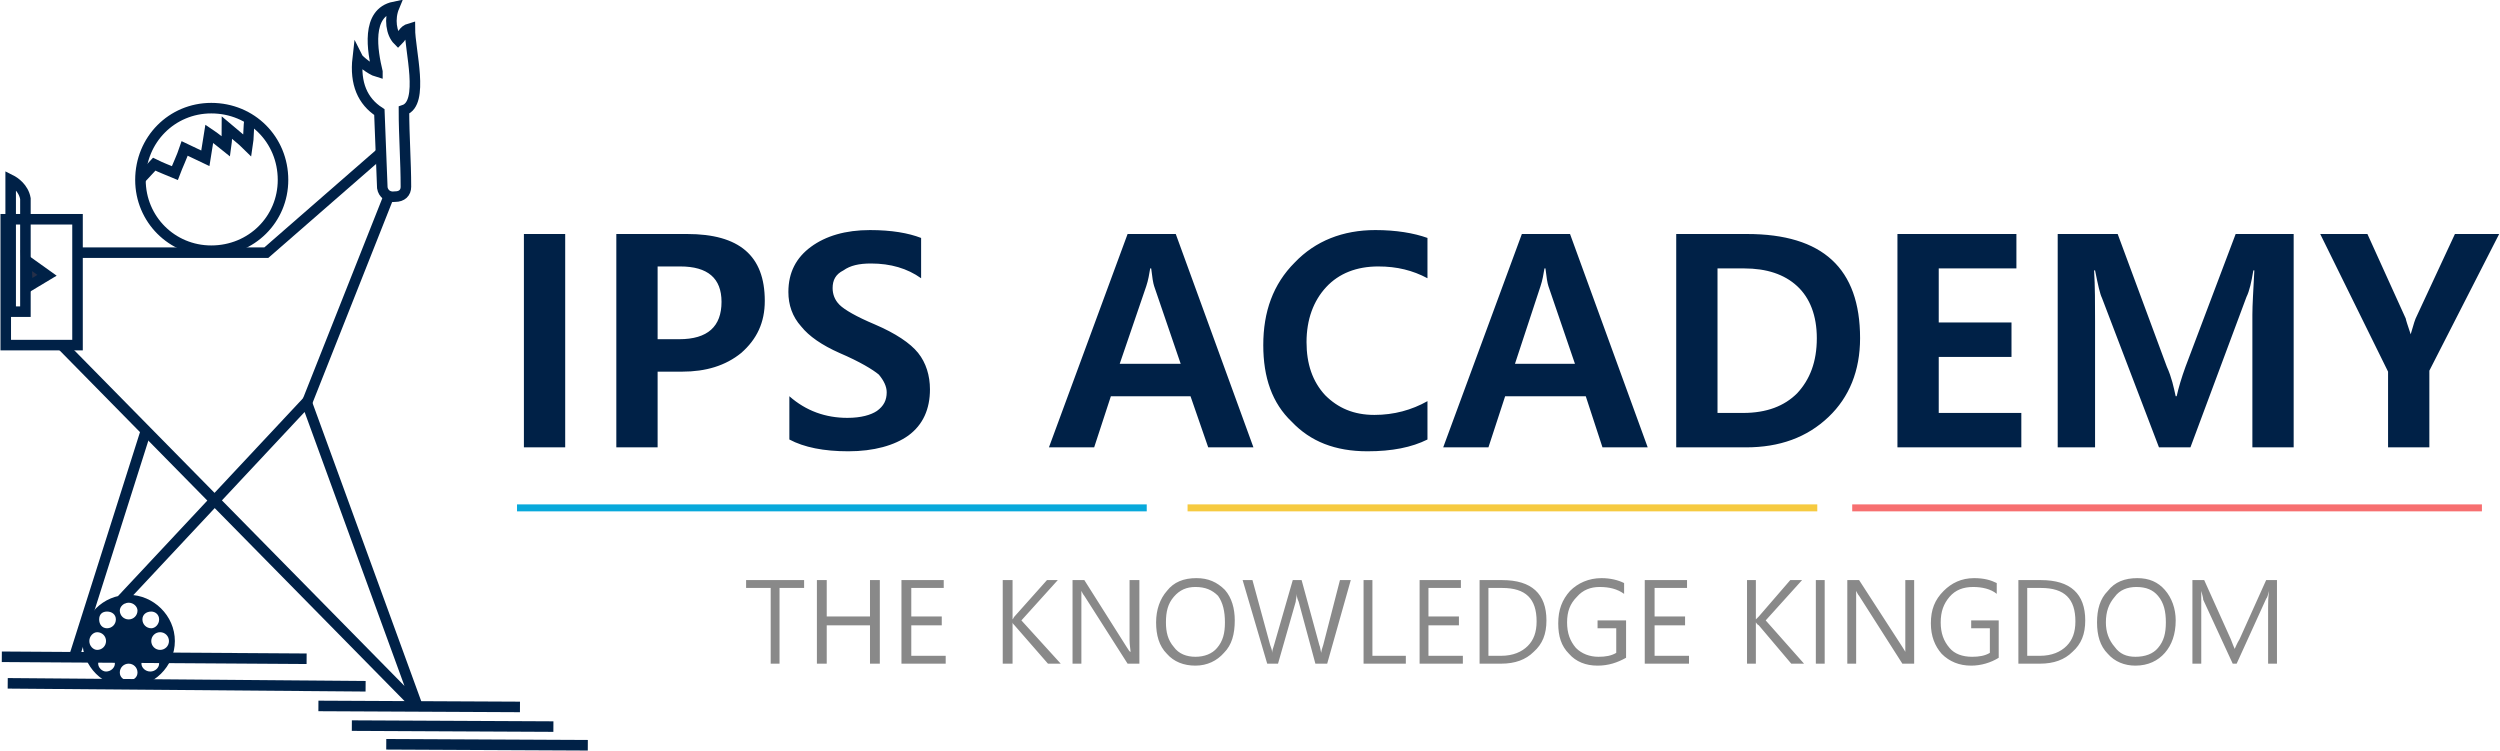 <?xml version="1.0" encoding="UTF-8"?>
<!DOCTYPE svg PUBLIC "-//W3C//DTD SVG 1.1//EN" "http://www.w3.org/Graphics/SVG/1.1/DTD/svg11.dtd">
<!-- Creator: CorelDRAW X7 -->
<svg xmlns="http://www.w3.org/2000/svg" xml:space="preserve" width="71.129mm" height="21.372mm" version="1.1" style="shape-rendering:geometricPrecision; text-rendering:geometricPrecision; image-rendering:optimizeQuality; fill-rule:evenodd; clip-rule:evenodd"
viewBox="0 0 2541 764"
 xmlns:xlink="http://www.w3.org/1999/xlink">
 <defs>
  <style type="text/css">
   <![CDATA[
    .str0 {stroke:#002147;stroke-width:10.718}
    .fil0 {fill:none}
    .fil1 {fill:#262F48}
    .fil2 {fill:#002147}
    .fil5 {fill:#08A9DB}
    .fil7 {fill:#F6CA40}
    .fil6 {fill:#F76F70}
    .fil4 {fill:#898989;fill-rule:nonzero}
    .fil3 {fill:#002147;fill-rule:nonzero}
   ]]>
  </style>
 </defs>
 <g id="Layer_x0020_1">
  <polygon class="fil0 str0" points="5,223 78,223 78,351 5,351 "/>
  <polyline class="fil0 str0" points="79,257 270,257 387,155 "/>
  <polyline class="fil0 str0" points="61,350 424,719 311,409 123,610 "/>
  <line class="fil0 str0" x1="147" y1="440" x2="75" y2= "667" />
  <line class="fil0 str0" x1="1" y1="668" x2="311" y2= "670" />
  <line class="fil0 str0" x1="7" y1="695" x2="371" y2= "698" />
  <line class="fil0 str0" x1="323" y1="718" x2="528" y2= "719" />
  <line class="fil0 str0" x1="394" y1="201" x2="310" y2= "413" />
  <path class="fil0 str0" d="M383 73c-7,-2 -19,-12 -20,-14 -3,26 5,44 22,55 1,26 2,52 3,77 1,6 6,10 13,9 7,0 11,-4 11,-10 0,-26 -2,-52 -2,-78 21,-7 6,-61 6,-83 -7,2 -7,7 -12,12 -7,-7 -9,-22 -4,-34 -29,6 -22,45 -17,66z"/>
  <path class="fil0 str0" d="M214 110c41,0 73,32 73,73 0,40 -32,72 -73,72 -40,0 -72,-32 -72,-72 0,-41 32,-73 72,-73z"/>
  <path class="fil0 str0" d="M143 181l13 -14c8,4 14,6 21,9 3,-8 7,-16 10,-25l21 10 4 -25c6,4 12,9 17,13 1,-7 1,-12 1,-19 7,6 15,12 21,18 1,-6 1,-21 2,-27"/>
  <path class="fil0 str0" d="M10 183l0 134 15 0c0,-39 0,-75 0,-115 -2,-11 -11,-17 -15,-19z"/>
  <polygon class="fil1 str0" points="26,265 47,280 27,292 "/>
  <path class="fil2" d="M130 605c25,0 47,21 47,47 0,26 -22,47 -47,47 -26,0 -47,-21 -47,-47 0,-26 21,-47 47,-47zm23 17c4,0 8,3 8,8 0,5 -4,9 -8,9 -5,0 -9,-4 -9,-9 0,-5 4,-8 9,-8zm9 21c5,0 9,4 9,9 0,5 -4,9 -9,9 -5,0 -9,-4 -9,-9 0,-5 4,-9 9,-9zm-10 23c5,0 9,4 9,9 0,4 -4,8 -9,8 -5,0 -9,-4 -9,-8 0,-5 4,-9 9,-9zm-22 9c5,0 9,4 9,9 0,5 -4,8 -9,8 -5,0 -9,-3 -9,-8 0,-5 4,-9 9,-9zm-23 -9c5,0 9,4 9,9 0,4 -4,8 -9,8 -4,0 -8,-4 -8,-8 0,-5 4,-9 8,-9zm-9 -23c5,0 9,4 9,9 0,5 -4,9 -9,9 -4,0 -8,-4 -8,-9 0,-5 4,-9 8,-9zm10 -21c5,0 9,3 9,8 0,5 -4,9 -9,9 -5,0 -8,-4 -8,-9 0,-5 3,-8 8,-8zm22 -9c5,0 9,4 9,8 0,5 -4,9 -9,9 -5,0 -9,-4 -9,-9 0,-4 4,-8 9,-8z"/>
  <line class="fil0 str0" x1="357" y1="738" x2="562" y2= "739" />
  <line class="fil0 str0" x1="392" y1="757" x2="597" y2= "758" />
  <path class="fil3" d="M574 238l0 217 -42 0 0 -217 42 0zm94 140l0 77 -42 0 0 -217 72 0c53,0 79,22 79,68 0,22 -8,39 -24,53 -16,13 -36,19 -60,19l-25 0zm0 -107l0 74 22 0c29,0 43,-13 43,-38 0,-24 -14,-36 -42,-36l-23 0zm134 132c17,15 37,22 59,22 14,0 24,-3 30,-7 7,-5 10,-11 10,-19 0,-6 -3,-12 -8,-18 -6,-5 -19,-13 -40,-22 -18,-8 -31,-17 -39,-27 -9,-10 -13,-22 -13,-35 0,-20 8,-35 23,-46 15,-11 35,-17 60,-17 22,0 39,3 52,8l0 41c-14,-10 -31,-15 -51,-15 -12,0 -21,2 -28,7 -8,4 -11,10 -11,18 0,6 2,12 7,17 5,5 17,12 36,20 21,9 36,19 44,29 8,10 12,23 12,37 0,20 -7,36 -22,47 -14,10 -35,16 -61,16 -25,0 -45,-4 -60,-12l0 -44zm472 52l-46 0 -18 -52 -81 0 -17 52 -46 0 80 -217 49 0 79 217zm-74 -85l-27 -79c-1,-3 -2,-9 -3,-18l-1 0c-1,6 -2,12 -4,18l-27 79 62 0zm251 77c-16,8 -36,12 -61,12 -33,0 -58,-10 -77,-30 -20,-19 -29,-45 -29,-78 0,-34 10,-62 32,-84 21,-22 49,-33 82,-33 21,0 39,3 53,8l0 41c-15,-8 -31,-12 -50,-12 -22,0 -40,7 -53,21 -13,14 -20,33 -20,56 0,22 6,40 19,54 13,13 29,20 50,20 20,0 38,-5 54,-14l0 39zm224 8l-46 0 -17 -52 -82 0 -17 52 -46 0 80 -217 49 0 79 217zm-74 -85l-27 -79c-1,-3 -2,-9 -3,-18l-1 0c-1,6 -2,12 -4,18l-26 79 61 0zm103 85l0 -217 72 0c77,0 115,35 115,106 0,33 -11,60 -32,80 -22,21 -50,31 -84,31l-71 0zm42 -182l0 147 26 0c24,0 42,-7 55,-20 13,-14 20,-32 20,-56 0,-23 -7,-41 -20,-53 -13,-12 -31,-18 -54,-18l-27 0zm309 182l-126 0 0 -217 121 0 0 35 -79 0 0 55 74 0 0 35 -74 0 0 57 84 0 0 35zm235 0l0 -135c0,-10 1,-25 2,-45l-1 0c-2,12 -4,21 -7,27l-57 153 -32 0 -58 -152c-2,-4 -4,-13 -7,-28l-1 0c1,16 1,34 1,52l0 128 -38 0 0 -217 61 0 50 135c5,11 7,21 9,30l1 0c2,-9 5,-19 9,-30l51 -135 59 0 0 217 -42 0zm251 -217l-71 139 0 78 -42 0 0 -77 -69 -140 48 0 39 86c0,1 2,7 5,16l0 0c2,-6 3,-11 5,-16l40 -86 45 0z"/>
  <path class="fil4" d="M817 598l-25 0 0 77 -9 0 0 -77 -25 0 0 -8 59 0 0 8zm77 77l-10 0 0 -39 -44 0 0 39 -10 0 0 -85 10 0 0 37 44 0 0 -37 10 0 0 85zm67 0l-45 0 0 -85 43 0 0 8 -33 0 0 29 31 0 0 9 -31 0 0 31 35 0 0 8zm117 0l-13 0 -34 -39c-1,-1 -2,-2 -2,-3l0 0 0 42 -10 0 0 -85 10 0 0 40 0 0c1,-1 1,-2 2,-3l33 -37 11 0 -37 41 40 44zm80 0l-12 0 -44 -69c-1,-1 -2,-3 -3,-5l0 0c0,2 0,6 0,12l0 62 -9 0 0 -85 12 0 43 68c2,3 3,5 4,5l0 0c0,-2 -1,-7 -1,-12l0 -61 10 0 0 85zm17 -42c0,-13 4,-24 11,-32 7,-9 17,-13 30,-13 12,0 21,4 29,12 7,8 10,19 10,31 0,14 -3,25 -11,33 -7,8 -17,13 -29,13 -12,0 -22,-4 -29,-12 -8,-8 -11,-19 -11,-32zm10 0c0,10 2,18 8,25 5,7 13,10 22,10 9,0 17,-3 22,-9 6,-7 8,-15 8,-26 0,-11 -2,-20 -7,-27 -6,-6 -13,-9 -23,-9 -9,0 -16,3 -22,10 -6,7 -8,15 -8,26zm188 -43l-24 85 -12 0 -17 -63c-1,-2 -2,-5 -2,-8l0 0c0,3 -1,6 -1,8l-18 63 -11 0 -25 -85 10 0 18 66c1,3 2,5 2,8l0 0c0,-2 1,-5 2,-8l19 -66 9 0 18 66c1,2 1,5 2,8l0 0c0,-2 1,-5 2,-8l17 -66 11 0zm56 85l-43 0 0 -85 9 0 0 77 34 0 0 8zm58 0l-44 0 0 -85 42 0 0 8 -33 0 0 29 31 0 0 9 -31 0 0 31 35 0 0 8zm17 0l0 -85 23 0c30,0 45,14 45,41 0,14 -4,24 -13,32 -8,8 -19,12 -33,12l-22 0zm9 -77l0 69 13 0c12,0 21,-4 27,-10 6,-6 9,-14 9,-25 0,-23 -11,-34 -35,-34l-14 0zm140 71c-9,5 -18,8 -29,8 -12,0 -22,-4 -29,-12 -8,-8 -11,-18 -11,-31 0,-14 4,-24 12,-33 8,-8 19,-13 32,-13 9,0 17,2 23,5l0 11c-7,-5 -15,-7 -25,-7 -9,0 -17,3 -23,10 -7,7 -10,15 -10,26 0,11 3,19 9,26 6,6 14,9 23,9 7,0 13,-1 18,-4l0 -25 -19 0 0 -8 29 0 0 38zm64 6l-45 0 0 -85 43 0 0 8 -33 0 0 29 31 0 0 9 -31 0 0 31 35 0 0 8zm117 0l-13 0 -33 -39c-2,-1 -2,-2 -3,-3l0 0 0 42 -9 0 0 -85 9 0 0 40 0 0c1,-1 2,-2 3,-3l32 -37 12 0 -37 41 39 44zm21 0l-9 0 0 -85 9 0 0 85zm91 0l-12 0 -44 -69c-1,-1 -2,-3 -3,-5l0 0c0,2 0,6 0,12l0 62 -9 0 0 -85 12 0 44 68c2,3 3,5 3,5l0 0c0,-2 0,-7 0,-12l0 -61 9 0 0 85zm86 -6c-8,5 -18,8 -28,8 -12,0 -22,-4 -30,-12 -7,-8 -11,-18 -11,-31 0,-14 4,-24 13,-33 8,-8 18,-13 31,-13 10,0 17,2 23,5l0 11c-6,-5 -15,-7 -24,-7 -10,0 -18,3 -24,10 -6,7 -9,15 -9,26 0,11 3,19 9,26 5,6 13,9 23,9 7,0 13,-1 18,-4l0 -25 -19 0 0 -8 28 0 0 38zm20 6l0 -85 23 0c30,0 45,14 45,41 0,14 -4,24 -13,32 -8,8 -19,12 -33,12l-22 0zm9 -77l0 69 13 0c12,0 21,-4 27,-10 6,-6 9,-14 9,-25 0,-23 -11,-34 -35,-34l-14 0zm71 35c0,-13 3,-24 11,-32 7,-9 17,-13 30,-13 12,0 21,4 28,12 7,8 11,19 11,31 0,14 -4,25 -11,33 -7,8 -17,13 -30,13 -11,0 -21,-4 -28,-12 -8,-8 -11,-19 -11,-32zm9 0c0,10 3,18 9,25 5,7 12,10 21,10 10,0 18,-3 23,-9 6,-7 8,-15 8,-26 0,-11 -2,-20 -8,-27 -5,-6 -12,-9 -22,-9 -9,0 -17,3 -22,10 -6,7 -9,15 -9,26zm165 42l0 -58c0,-4 0,-9 1,-16l0 0c-1,4 -2,7 -3,8l-30 66 -4 0 -30 -65c0,-2 -1,-5 -2,-9l0 0c0,2 0,8 0,16l0 58 -9 0 0 -85 12 0 27 60c2,5 3,8 4,10l0 0c1,-2 2,-5 5,-10l27 -60 11 0 0 85 -9 0z"/>
  <rect class="fil5" x="525" y="513" width="640.47" height="7.088"/>
  <rect class="fil6" x="1883" y="513" width="640.47" height="7.088"/>
  <rect class="fil7" x="1207" y="513" width="640.47" height="7.088"/>
 </g>
</svg>

